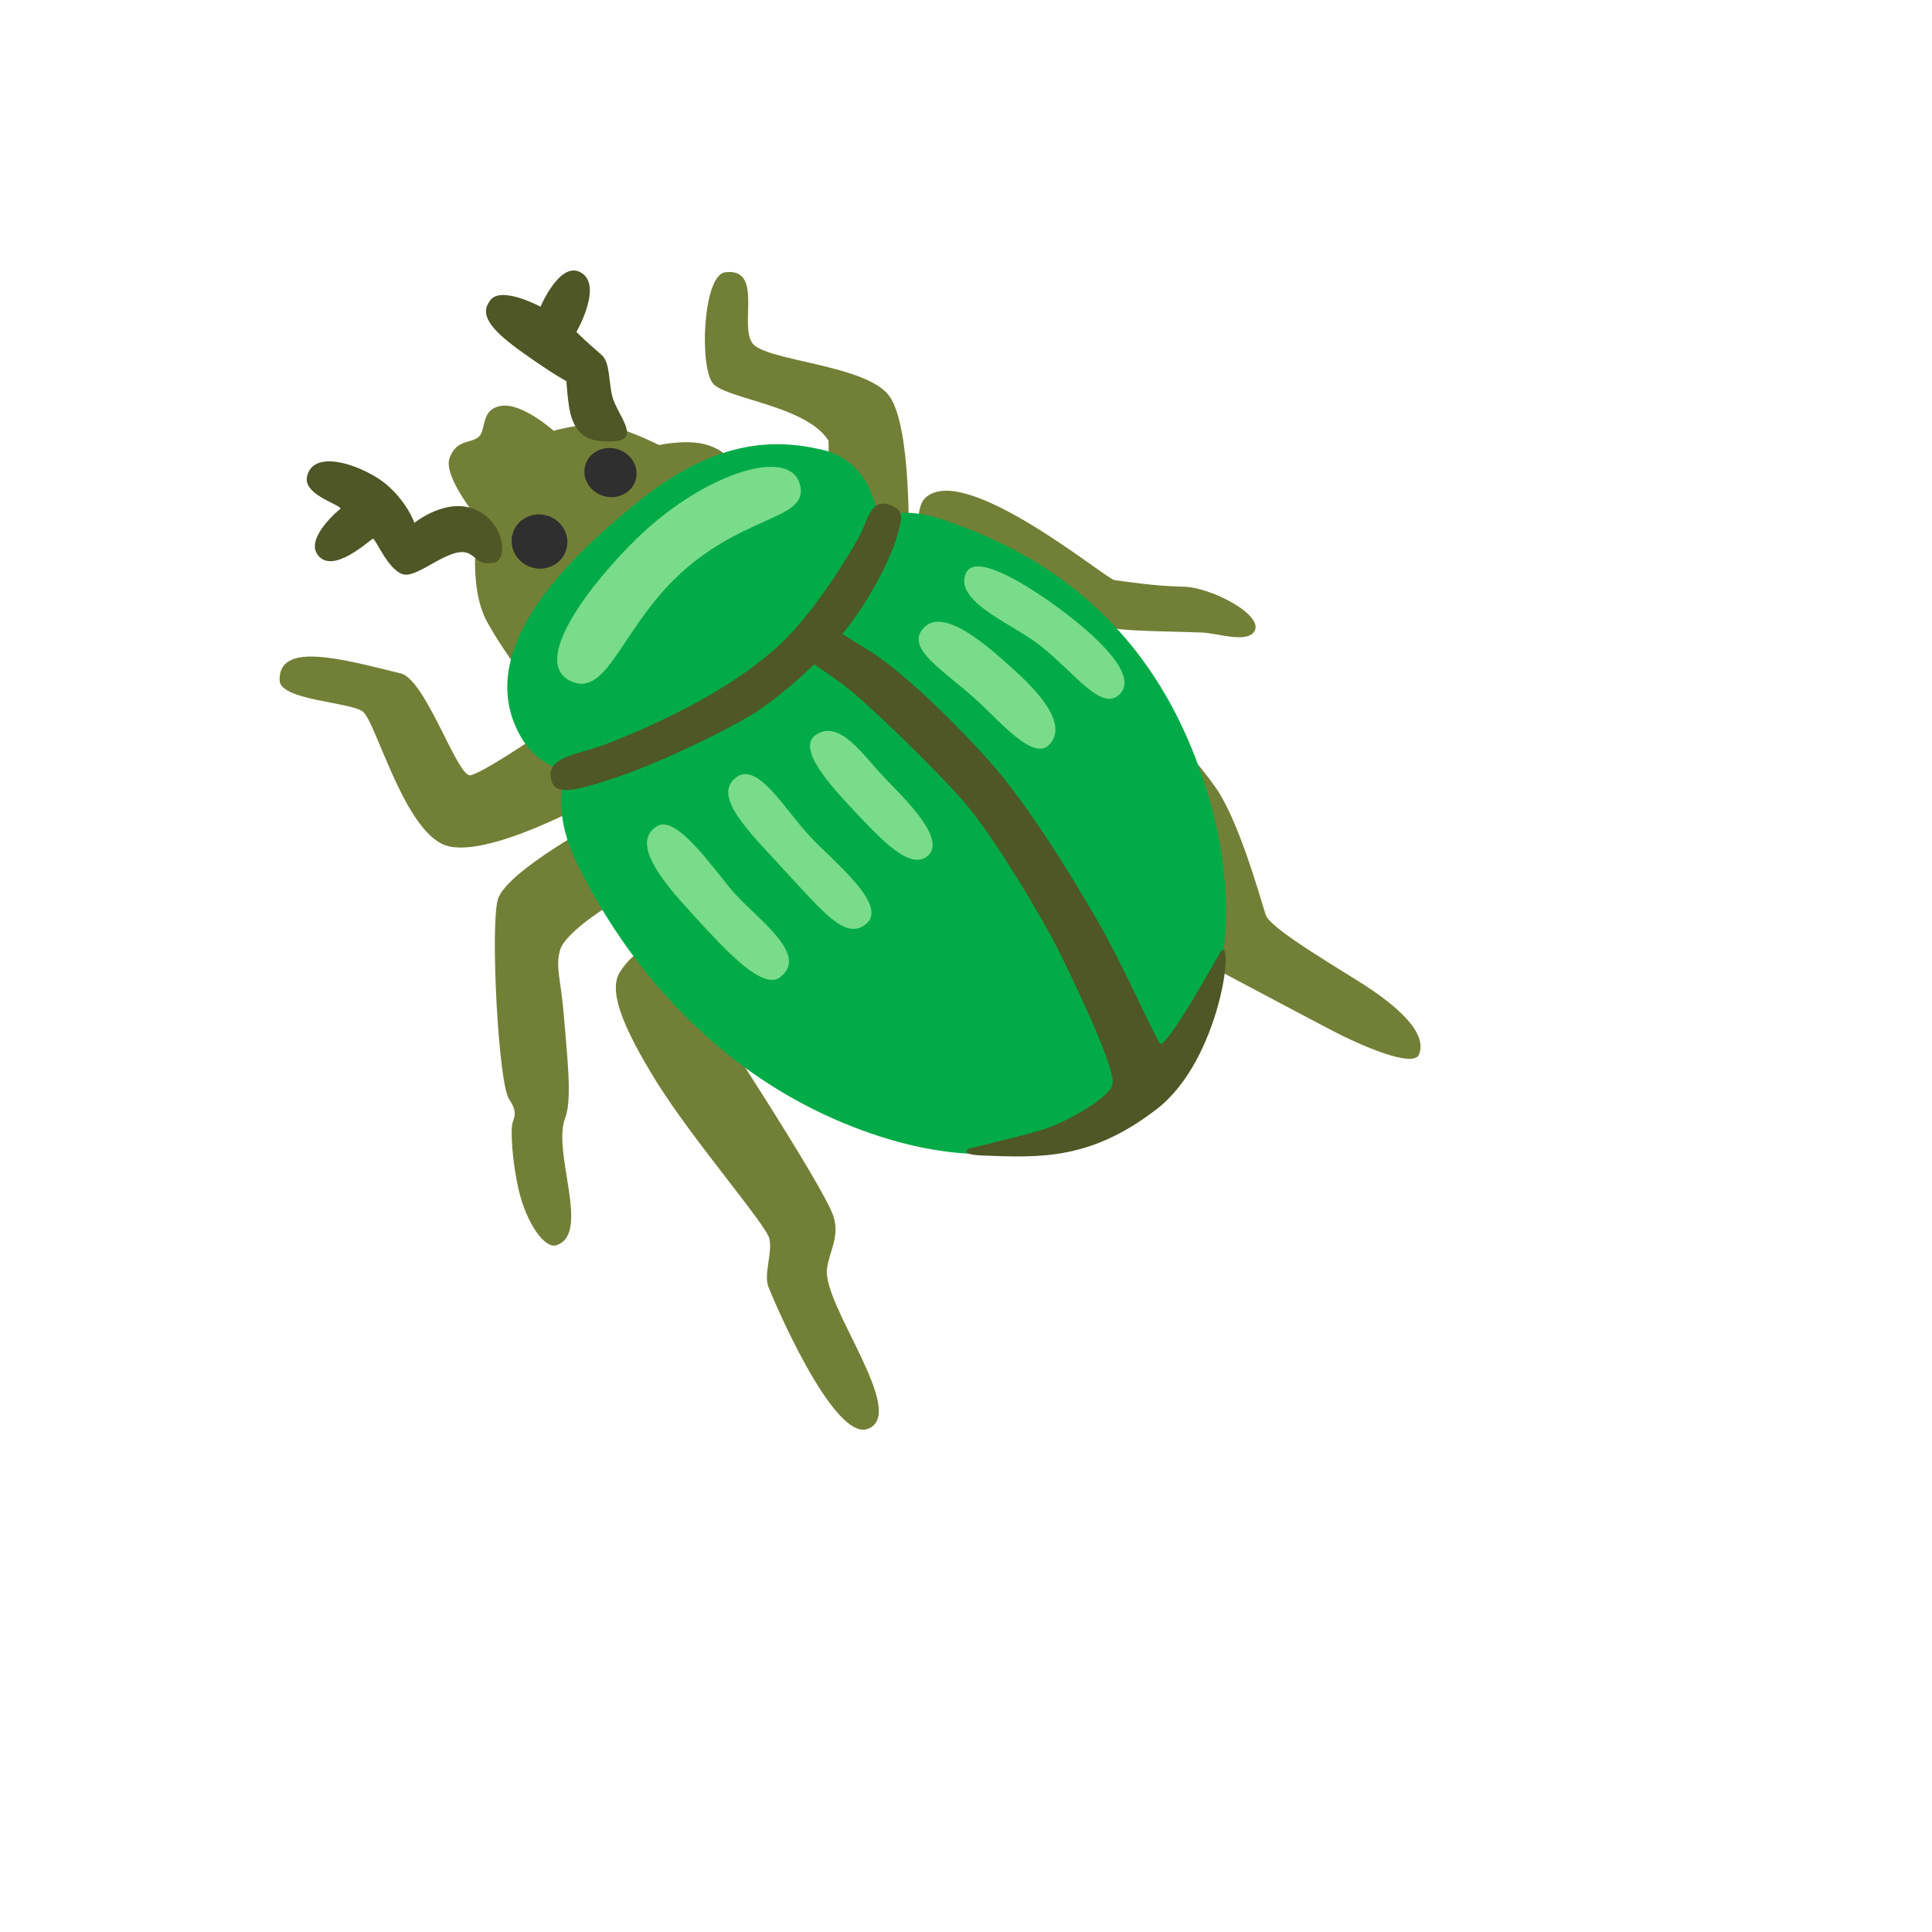 <svg xmlns="http://www.w3.org/2000/svg" version="1.1" xmlns:xlink="http://www.w3.org/1999/xlink" width="100%" height="100%" id="svgWorkerArea" viewBox="-25 -25 625 625" xmlns:idraw="https://idraw.muisca.co" style="background: white;"><defs id="defsdoc"><pattern id="patternBool" x="0" y="0" width="10" height="10" patternUnits="userSpaceOnUse" patternTransform="rotate(35)"><circle cx="5" cy="5" r="4" style="stroke: none;fill: #ff000070;"></circle></pattern></defs><g id="fileImp-991179003" class="cosito"><path id="pathImp-794514195" fill="#728037" class="grouped" d="M239.572 142.807C239.572 142.807 184.181 183.137 184.181 183.137 184.181 183.137 147.834 213.665 147.834 213.665 147.834 213.665 131.559 224.743 127.264 225.801 123.063 226.859 112.794 194.838 104.641 192.846 85.565 188.179 64.996 182.39 65.463 195.149 65.68 201.528 88.086 202.089 92.287 205.138 96.519 208.188 105.014 241.641 118.022 248.02 131.03 254.399 169.493 232.492 169.493 232.492 169.493 232.492 170.675 239.742 170.675 239.742 170.675 239.742 138.436 256.889 136.009 266.1 133.613 275.311 136.227 325.412 139.681 330.547 142.077 334.125 141.703 335.712 140.863 338.046 140.023 340.349 140.77 351.054 142.699 359.518 145.251 370.783 151.226 378.999 154.929 377.847 166.35 374.269 153.466 347.724 157.854 336.615 160.25 330.547 158.29 315.081 157.418 303.691 156.547 292.302 154.556 287.821 156.205 282.282 157.823 276.743 172.542 266.629 181.536 263.112 190.529 259.596 194.512 281.348 194.512 281.348 194.512 281.348 183.838 276.711 175.623 289.314 171.827 295.134 175.779 306.212 187.386 324.945 199.024 343.71 222.83 371.157 223.888 375.669 224.946 380.181 222.021 387.152 223.546 391.197 224.853 394.714 244.582 441.516 255.785 437.222 268.855 432.181 241.128 397.328 242.528 385.502 243.151 380.119 246.729 375.078 244.644 368.543 241.595 358.803 202.447 299.304 202.447 299.304 202.447 299.304 320.387 227.979 320.387 227.979 320.387 227.979 357.232 282.624 366.972 287.759 376.743 292.893 403.101 307.021 409.138 310.008 415.175 312.996 432.104 320.589 434.002 316.201 437.083 309.075 426.565 300.019 414.895 292.706 403.226 285.362 385.644 274.938 384.43 270.892 381.629 261.65 376.121 242.885 369.804 232.149 363.487 221.413 335.636 192.317 335.636 192.317 335.636 192.317 314.848 169.569 314.848 169.569 314.848 169.569 330.999 177.878 337.44 178.563 343.882 179.247 358.228 179.372 363.736 179.621 369.213 179.87 377.895 183.044 380.633 179.465 384.554 174.299 366.879 164.902 357.73 164.777 348.581 164.653 338.281 163.003 335.511 162.661 332.773 162.319 286.935 124.074 274.301 136.086 269.851 140.318 273.243 157.122 273.243 157.122 273.243 157.122 268.917 150.898 268.917 150.898 268.917 150.898 269.975 113.431 262.755 103.193 255.536 92.955 222.737 91.835 218.442 86.078 214.055 80.29 222.052 61.494 209.574 63.081 202.323 64.015 201.109 94.418 205.839 99.272 210.569 104.127 236.118 106.398 243.026 117.57 243.524 131.48 239.572 142.807 239.572 142.807 239.572 142.807 239.572 142.807 239.572 142.807"></path><path id="pathImp-252364839" fill="#728037" class="grouped" d="M163.985 179.31C163.985 179.31 211.939 128.742 211.939 128.742 211.939 128.742 213.588 121.647 203.256 118.784 196.908 117.041 188.195 118.97 188.195 118.97 188.195 118.97 176.681 113.12 169.804 112.435 162.927 111.782 154.12 114.365 154.12 114.365 154.12 114.365 143.851 105.154 137.067 106.305 130.283 107.456 132.43 114.24 129.785 116.388 127.109 118.535 122.721 117.103 120.449 123.109 118.178 129.115 129.847 143.087 129.847 143.087 129.847 143.087 125.802 164.217 132.71 176.416 139.401 188.272 146.371 196.363 146.371 196.363 146.371 196.363 163.985 179.31 163.985 179.31 163.985 179.31 163.985 179.31 163.985 179.31"></path><path id="ellipseImp-643324874" fill="#2f2f2f" class="grouped" d="M170.243 135.452C165.744 134.117 163.106 129.643 164.348 125.457 165.591 121.271 170.243 118.962 174.742 120.297 179.242 121.633 181.879 126.106 180.637 130.292 179.394 134.479 174.743 136.788 170.243 135.452 170.243 135.452 170.243 135.452 170.243 135.452"></path><path id="ellipseImp-356433718" fill="#2f2f2f" class="grouped" d="M146.681 158.452C141.951 156.822 139.394 151.803 140.968 147.235 142.542 142.667 147.648 140.288 152.378 141.918 157.108 143.548 159.665 148.568 158.091 153.135 156.517 157.703 151.411 160.082 146.681 158.452 146.681 158.452 146.681 158.452 146.681 158.452"></path><path id="pathImp-69235554" fill="#4e5725" class="grouped" d="M133.706 72.012C130.096 76.493 132.928 81.13 144.006 89.003 154.182 96.254 158.228 98.308 158.228 98.308 158.228 98.308 158.663 105.434 159.566 108.919 161.682 117.072 166.941 118.006 173.227 117.788 182.749 117.445 174.814 109.355 173.165 103.535 171.827 98.774 172.48 92.27 169.586 89.781 164.171 85.175 161.464 82.375 161.464 82.375 161.464 82.375 170.551 66.691 162.46 62.925 155.894 59.876 149.857 74.222 149.857 74.222 149.857 74.222 137.378 67.469 133.706 72.012 133.706 72.012 133.706 72.012 133.706 72.012"></path><path id="pathImp-42556435" fill="#4e5725" class="grouped" d="M74.331 129.115C72.993 134.841 84.04 137.828 85.223 139.478 85.223 139.478 73.927 148.564 77.599 154.228 82.298 161.479 94.839 149.436 95.648 149.28 96.488 149.124 100.596 159.643 105.543 160.825 110.491 162.008 121.321 150.867 126.984 154.228 130.065 156.064 129.972 157.775 134.733 157.029 139.494 156.282 138.374 143.897 128.634 139.789 119.236 135.837 109.06 144.145 109.06 144.145 109.06 144.145 106.85 137.548 99.942 131.667 93.594 126.283 76.572 119.437 74.331 129.115 74.331 129.115 74.331 129.115 74.331 129.115"></path><path id="pathImp-956297866" fill="#02ab47" class="grouped" d="M258.99 142.589C258.99 142.589 257.683 124.478 241.097 120.526 224.511 116.574 205.59 117.726 181.193 137.486 159.441 155.099 127.669 184.973 143.26 212.949 148.985 223.218 158.103 224.276 158.103 224.276 158.103 224.276 152.782 236.319 161.651 254.306 169.244 269.741 196.939 322.238 259.301 342.527 324.34 363.688 358.695 321.771 364.514 306.648 366.505 301.513 381.567 268.745 360.531 217.181 339.557 165.742 299.631 149.902 280.431 143.212 266.645 138.357 258.99 142.589 258.99 142.589 258.99 142.589 258.99 142.589 258.99 142.589"></path><path id="pathImp-943778045" fill="#79dc8a" class="grouped" d="M183.434 146.915C171.048 158.211 144.971 188.303 159.566 195.305 171.858 201.186 176.276 176.665 196.939 158.896 217.602 141.127 237.145 142.838 233.691 131.418 230.236 119.966 204.626 127.528 183.434 146.915 183.434 146.915 183.434 146.915 183.434 146.915"></path><path id="pathImp-757786723" fill="#79dc8a" class="grouped" d="M187.697 242.201C177.863 247.864 191.711 262.708 199.833 271.608 209.916 282.624 221.679 295.414 227.342 291.15 236.834 283.962 220.59 272.822 212.623 263.984 206.679 257.387 194.201 238.466 187.697 242.201 187.697 242.201 187.697 242.201 187.697 242.201"></path><path id="pathImp-758705371" fill="#79dc8a" class="grouped" d="M213.277 226.392C205.155 232.305 216.918 243.663 228.431 256.173 241.719 270.581 248.316 278.703 254.696 274.284 263.316 268.309 244.675 253.87 236.771 245.312 228.867 236.786 220.123 221.413 213.277 226.392 213.277 226.392 213.277 226.392 213.277 226.392"></path><path id="pathImp-335750858" fill="#79dc8a" class="grouped" d="M238.887 212.762C232.664 217.088 243.586 229.069 251.086 237.066 260.173 246.713 269.353 256.609 275.047 251.941 281.551 246.619 267.361 233.083 261.417 226.89 254.167 219.328 246.574 207.441 238.887 212.762 238.887 212.762 238.887 212.762 238.887 212.762"></path><path id="pathImp-83526076" fill="#79dc8a" class="grouped" d="M273.678 178.252C280.244 170.876 295.181 184.693 302.027 190.792 310.118 197.981 321.165 209.277 314.257 216.061 309.154 221.071 298.355 208.281 291.385 201.902 280.524 191.944 267.766 184.911 273.678 178.252 273.678 178.252 273.678 178.252 273.678 178.252"></path><path id="pathImp-219576295" fill="#79dc8a" class="grouped" d="M287.495 160.421C283.636 169.103 300.596 176.042 309.714 182.515 320.948 190.512 330.252 204.578 336.382 200.252 345.065 194.153 328.229 179.621 317.524 171.748 307.847 164.622 290.545 153.512 287.495 160.421 287.495 160.421 287.495 160.421 287.495 160.421"></path><path id="pathImp-501481613" fill="#4e5725" class="grouped" d="M263.596 138.606C256.407 135.463 255.785 143.679 252.704 149.062 248.13 157.06 237.487 174.548 225.537 185.098 211.378 197.607 190.902 208.032 170.8 215.812 162.491 219.048 151.008 219.639 153.435 227.668 154.773 232.118 160.344 231.371 175.81 225.988 190.996 220.698 213.93 209.433 221.523 204.049 230.983 197.327 239.728 189.237 247.165 180.492 254.478 171.872 262.413 157.9 265.214 148.44 266.676 143.15 267.61 140.38 263.596 138.606 263.596 138.606 263.596 138.606 263.596 138.606"></path><path id="pathImp-390159828" fill="#4e5725" class="grouped" d="M369.897 282.811C369.897 282.811 352.315 314.427 350.324 312.591 348.83 311.191 338.623 287.696 329.91 272.635 320.512 256.422 310.959 241.36 301.467 228.975 291.603 216.123 268.793 193.406 256.719 185.845 247.103 179.839 241.004 176.073 241.004 176.073 241.004 176.073 233.379 186.623 233.379 186.623 233.379 186.623 245.485 194.464 250.152 198.354 258.026 204.889 277.599 223.778 286.592 234.11 297.391 246.495 313.728 274.906 317.213 282.002 327.918 303.66 335.511 321.429 334.951 325.537 334.422 329.675 321.85 336.957 314.039 339.882 309.932 341.438 288.615 346.511 288.615 346.511 288.615 346.511 284.507 348.502 293.034 348.813 311.55 349.529 327.856 350.276 349.203 333.783 369.96 317.85 374.472 277.116 369.897 282.811 369.897 282.811 369.897 282.811 369.897 282.811"></path></g></svg>